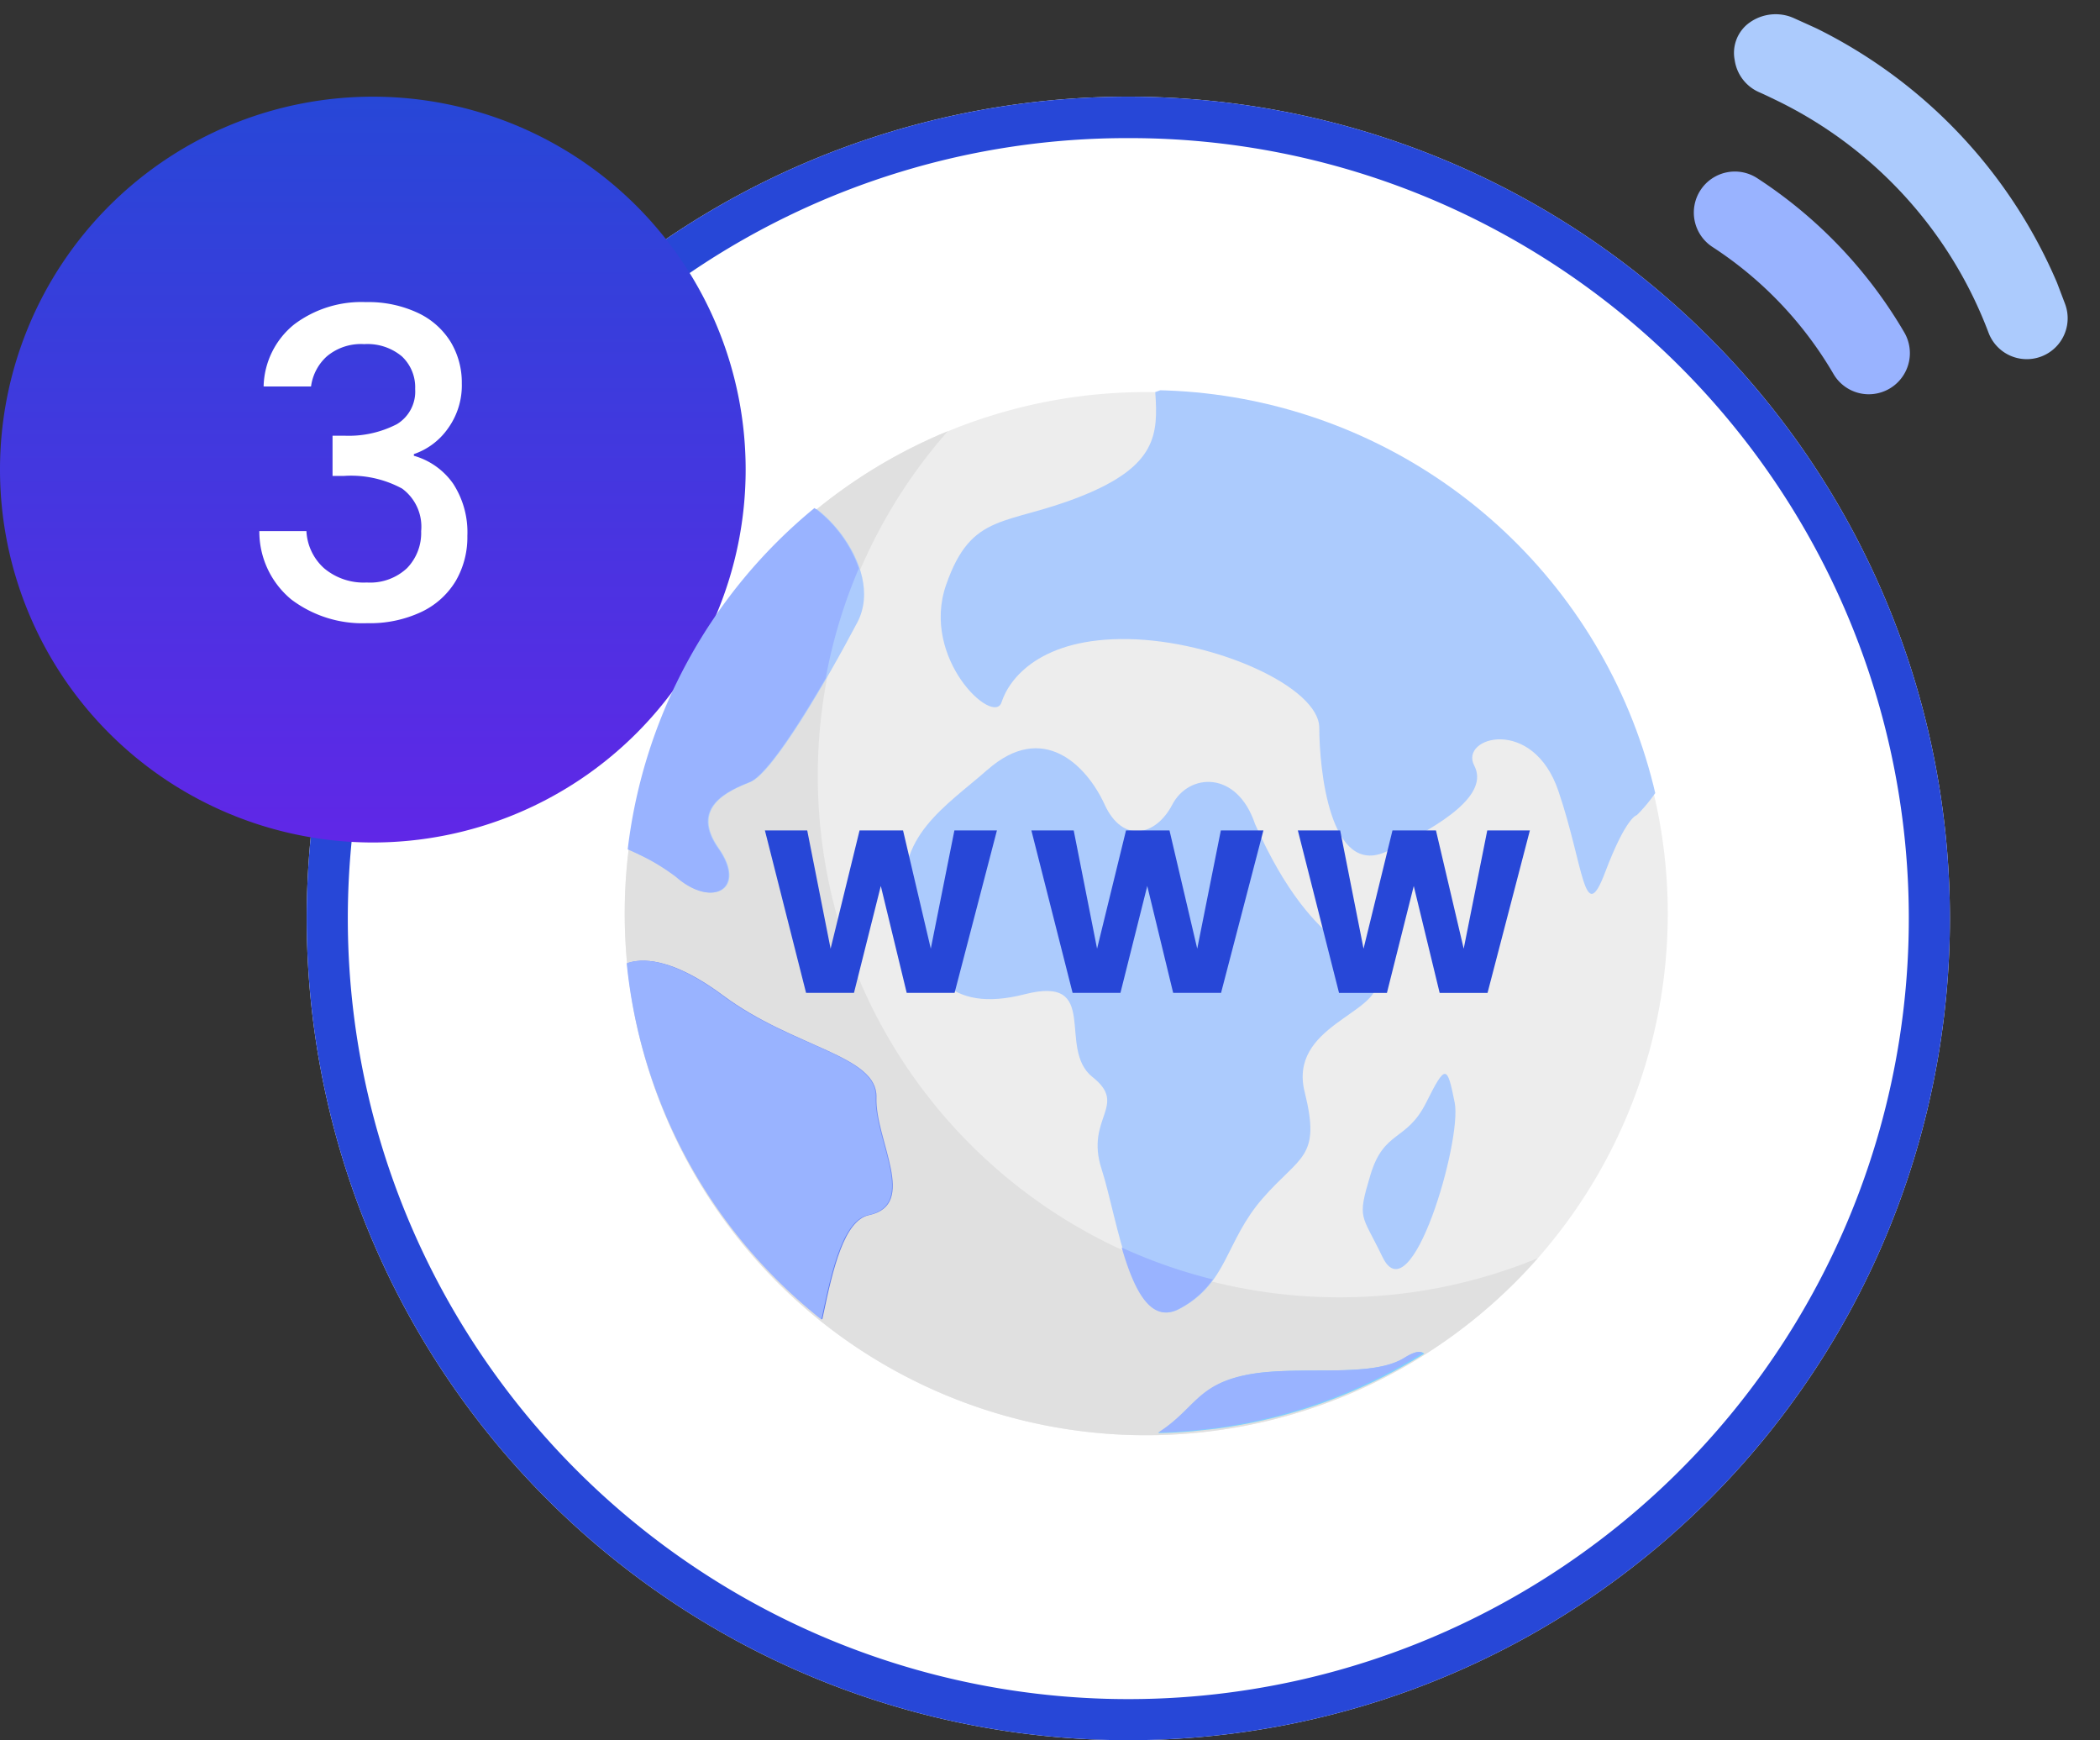 <?xml version="1.0" encoding="UTF-8"?>
<svg xmlns="http://www.w3.org/2000/svg" xmlns:xlink="http://www.w3.org/1999/xlink" width="152.082" height="126" viewBox="0 0 152.082 126">
  <rect x="0" y="0" width="152.082" height="126" fill="#333333" stroke="none"/>
  <defs>
    <linearGradient id="linear-gradient" x1="0.5" x2="0.5" y2="1" gradientUnits="objectBoundingBox">
      <stop offset="0" stop-color="#2747d7"></stop>
      <stop offset="1" stop-color="#6027e7"></stop>
    </linearGradient>
    <clipPath id="clip-path">
      <rect id="Rectangle_3461" data-name="Rectangle 3461" width="93.715" height="91.916" fill="none"></rect>
    </clipPath>
    <clipPath id="clip-path-2">
      <path id="Path_12706" data-name="Path 12706" d="M1.8,52.634A37.765,37.765,0,1,0,39.562,14.869,37.766,37.766,0,0,0,1.8,52.634" transform="translate(-1.796 -14.869)" fill="none"></path>
    </clipPath>
    <linearGradient id="linear-gradient-2" x1="1.048" y1="-0.306" x2="0.207" y2="0.7" gradientUnits="objectBoundingBox">
      <stop offset="0" stop-color="#99b3ff"></stop>
      <stop offset="1" stop-color="#4665e8"></stop>
    </linearGradient>
    <clipPath id="clip-path-3">
      <rect id="Rectangle_3462" data-name="Rectangle 3462" width="108.715" height="103.916" transform="translate(0 -12)" fill="none"></rect>
    </clipPath>
  </defs>
  <g id="Group_9441" data-name="Group 9441" transform="translate(-16972.324 -13968.147)">
    <g id="Group_9436" data-name="Group 9436" transform="translate(14559.324 13224.647)">
      <path id="Path_13201" data-name="Path 13201" d="M59.5,0A59.5,59.5,0,1,1,0,59.5,59.5,59.5,0,0,1,59.5,0Z" transform="translate(2435.212 750.5)" fill="#fff"></path>
      <path id="Path_13201_-_Outline" data-name="Path 13201 - Outline" d="M59.5,3a56.222,56.222,0,0,0-31.588,9.648A56.674,56.674,0,0,0,7.439,37.509a56.422,56.422,0,0,0,5.209,53.579,56.674,56.674,0,0,0,24.861,20.474,56.422,56.422,0,0,0,53.579-5.209,56.674,56.674,0,0,0,20.474-24.861,56.422,56.422,0,0,0-5.209-53.579A56.674,56.674,0,0,0,81.491,7.439,56.144,56.144,0,0,0,59.5,3m0-3A59.5,59.5,0,1,1,0,59.5,59.5,59.5,0,0,1,59.5,0Z" transform="translate(2435.212 750.5)" fill="#2747d7"></path>
      <path id="Path_10562" data-name="Path 10562" d="M0,23.426H54.953V-9.287H0Z" transform="translate(2467 802.931)" fill="none"></path>
      <path id="Path_66076" data-name="Path 66076" d="M27,0A27,27,0,1,1,0,27,27,27,0,0,1,27,0Z" transform="translate(2413 750.5)" fill="url(#linear-gradient)"></path>
      <path id="Path_66383" data-name="Path 66383" d="M6.091,15.981a5.938,5.938,0,0,1,2.217-4.495A8.094,8.094,0,0,1,13.5,9.874a8.438,8.438,0,0,1,3.751.775,5.556,5.556,0,0,1,2.387,2.108,5.7,5.7,0,0,1,.806,3.007,5.32,5.32,0,0,1-1.023,3.286,4.973,4.973,0,0,1-2.449,1.829V21a5.2,5.2,0,0,1,2.852,2.031A6.457,6.457,0,0,1,20.847,26.8a6.309,6.309,0,0,1-.837,3.255A5.781,5.781,0,0,1,17.53,32.3a8.718,8.718,0,0,1-3.937.821A8.543,8.543,0,0,1,8.09,31.4a6.377,6.377,0,0,1-2.309-4.944h3.41a3.868,3.868,0,0,0,1.271,2.681,4.445,4.445,0,0,0,3.1,1.039,3.908,3.908,0,0,0,2.914-1.039A3.659,3.659,0,0,0,17.5,26.459a3.422,3.422,0,0,0-1.38-3.084,7.773,7.773,0,0,0-4.231-.915h-.806V19.546h.837a7.6,7.6,0,0,0,3.828-.837,2.762,2.762,0,0,0,1.318-2.542A3.065,3.065,0,0,0,16.1,13.8a3.886,3.886,0,0,0-2.728-.883,3.838,3.838,0,0,0-2.7.883,3.569,3.569,0,0,0-1.147,2.185Z" transform="translate(2426 755.5)" fill="#fff"></path>
    </g>
    <g id="Group_9435" data-name="Group 9435" transform="translate(16209 11105.688)">
      <g id="Group_9316" data-name="Group 9316" transform="translate(806.691 2874.459)">
        <g id="Group_5625" data-name="Group 5625">
          <g id="Group_5624" data-name="Group 5624" clip-path="url(#clip-path)">
            <path id="Path_12698" data-name="Path 12698" d="M77.254,52.763A37.766,37.766,0,1,1,39.489,15,37.766,37.766,0,0,1,77.254,52.763" transform="translate(0.159 1.388)" fill="#ededed"></path>
            <path id="Path_12699" data-name="Path 12699" d="M53.465,80.305A37.763,37.763,0,0,1,25.116,17.591a37.769,37.769,0,1,0,42.722,59.88,37.661,37.661,0,0,1-14.373,2.834" transform="translate(0.158 1.628)" fill="#e0e0e0"></path>
          </g>
        </g>
        <g id="Group_5627" data-name="Group 5627" transform="translate(1.962 16.245)">
          <g id="Group_5626" data-name="Group 5626" clip-path="url(#clip-path-2)">
            <path id="Path_12700" data-name="Path 12700" d="M38.2,15.215c.217,3.059.109,5.348-5.34,7.528s-7.955,1.089-9.808,6.43,3.454,10.244,4.015,8.5,2.851-4.686,9.171-4.577,13.841,3.486,13.841,6.43.764,10.9,4.9,8.936,7.411-4.142,6.32-6.212,4.25-3.6,6.1,1.853,1.853,9.917,3.378,5.885,2.289-4.141,2.289-4.141,6.955-6.244,3.347-18.8C73,15.152,54.326,8.928,38.2,15.215" transform="translate(0.135 -15.068)" fill="#accbfd"></path>
            <path id="Path_12701" data-name="Path 12701" d="M52.065,73.438c-1.522-3.163-1.853-2.67-.872-5.939s2.616-2.4,4.033-5.231,1.525-2.725,2.07,0-3.161,15.475-5.231,11.17" transform="translate(2.725 -10.674)" fill="#accbfd"></path>
            <path id="Path_12702" data-name="Path 12702" d="M26.249,40.176c-2.894,2.562-6.866,4.9-5.776,9.808s2.943,7.847,8.5,6.43,2.288,3.923,4.9,5.994-.544,2.943.654,6.648,2.18,11.988,5.667,10.135,3.269-4.855,5.994-7.986,4.25-2.912,3.052-7.707,5.449-5.667,5.23-8.064S50.116,54.126,45.648,44.1c-1.308-3.923-4.8-3.706-5.994-1.417s-3.6,2.834-4.9,0-4.467-6.077-8.5-2.506" transform="translate(-0.084 -12.672)" fill="#accbfd"></path>
            <path id="Path_12703" data-name="Path 12703" d="M.056,55.956c.394-3.819,3.814-4.576,8.936-.763s11.225,4.331,11.116,7.4,3.052,7.752-.544,8.514-3.27,14.167-5.776,12.424S-.928,65.476.056,55.956" transform="translate(-1.962 -11.369)" fill="url(#linear-gradient-2)"></path>
            <path id="Path_12704" data-name="Path 12704" d="M13.253,22.1c1.99-1.028,7.628,4.8,5.449,8.936s-6.1,10.9-7.738,11.552-4.359,1.853-2.288,4.8-.436,4.359-3.052,2.07-6.039-1.634-5.362-6.1S6.714,25.481,13.253,22.1" transform="translate(-1.946 -14.21)" fill="#accbfd"></path>
            <path id="Path_12705" data-name="Path 12705" d="M36.843,84.64c2.942-1.744,2.942-3.6,6.648-4.359s9.044.3,11.5-1.261,1.465,1.744.593,2.81-18.744,2.81-18.744,2.81" transform="translate(1.448 -8.969)" fill="#80d0fd"></path>
          </g>
        </g>
        <g id="Group_5629" data-name="Group 5629">
          <g id="Group_5628" data-name="Group 5628" clip-path="url(#clip-path-3)">
            <path id="Path_12707" data-name="Path 12707" d="M38.812,76.129A6.832,6.832,0,0,0,41.257,74a37.571,37.571,0,0,1-6.6-2.306c.876,3.008,2.065,5.547,4.158,4.435" transform="translate(3.208 6.636)" fill="#99b3ff"></path>
            <path id="Path_12708" data-name="Path 12708" d="M19.337,71.1c3.6-.763.436-5.449.545-8.514s-5.994-3.583-11.117-7.4c-2.96-2.2-5.35-2.879-6.918-2.321a37.716,37.716,0,0,0,14.106,25.8c.7-3.332,1.509-7.167,3.384-7.565" transform="translate(0.171 4.877)" fill="#99b3ff"></path>
            <path id="Path_12709" data-name="Path 12709" d="M8.459,47.321c-2.07-2.942.653-4.141,2.289-4.8,1.161-.464,3.479-4.012,5.505-7.511a37.385,37.385,0,0,1,2.4-7.956,9.322,9.322,0,0,0-3.214-4.369A37.7,37.7,0,0,0,1.915,47.4a15.842,15.842,0,0,1,3.493,1.993c2.616,2.289,5.122.872,3.052-2.07" transform="translate(0.177 2.1)" fill="#99b3ff"></path>
            <path id="Path_12710" data-name="Path 12710" d="M54.915,79.02c-2.458,1.556-7.8.5-11.5,1.261-3.562.733-3.707,2.472-6.326,4.155a37.546,37.546,0,0,0,19.134-5.752c-.232-.148-.641-.083-1.306.337" transform="translate(3.433 7.277)" fill="#99b3ff"></path>
            <path id="Path_12711" data-name="Path 12711" d="M65.137,10.963A2.971,2.971,0,1,0,62.151,16.1a27.5,27.5,0,0,1,9.214,8.712,2.962,2.962,0,0,0,2.48,1.341h0a2.978,2.978,0,0,0,2.482-4.616A33.448,33.448,0,0,0,65.137,10.963" transform="translate(19.443 -13.439) rotate(3)" fill="#99b3ff"></path>
            <path id="Path_12712" data-name="Path 12712" d="M87.653,19.846l-.661-1.5A36.516,36.516,0,0,0,68.69.893C68.567.839,66.9.191,66.9.191L66.732.134A3.25,3.25,0,0,0,63.6.851a2.7,2.7,0,0,0-.758,2.637,3,3,0,0,0,1.851,2.2c.375.141.746.295,1.136.46a30.767,30.767,0,0,1,16.4,16.072,2.96,2.96,0,1,0,5.424-2.374" transform="translate(19.689 -14.405) rotate(3)" fill="#accbfd"></path>
          </g>
        </g>
        <g id="Group_9318" data-name="Group 9318" transform="translate(-2721.495 -902.542)">
          <path id="Path_12923" data-name="Path 12923" d="M35.848,50.4l-3.066,11.76H29.315l-1.876-7.74-1.943,7.74H22.027L19.046,50.4h3.065l1.692,8.56L25.9,50.4h3.15l2.009,8.56,1.709-8.56Z" transform="translate(2714.477 900.271)" fill="#2747d7"></path>
          <path id="Path_12924" data-name="Path 12924" d="M58.917,50.4l-3.066,11.76H52.383l-1.876-7.74-1.943,7.74H45.1L42.115,50.4H45.18l1.692,8.56,2.095-8.56h3.15l2.009,8.56,1.709-8.56Z" transform="translate(2710.706 900.271)" fill="#2747d7"></path>
          <path id="Path_12925" data-name="Path 12925" d="M81.986,50.4,78.92,62.162H75.453l-1.876-7.74-1.943,7.74H68.166L65.184,50.4h3.065l1.692,8.56,2.095-8.56h3.15l2.009,8.56L78.9,50.4Z" transform="translate(2706.935 900.271)" fill="#2747d7"></path>
        </g>
      </g>
    </g>
  </g>
</svg>
